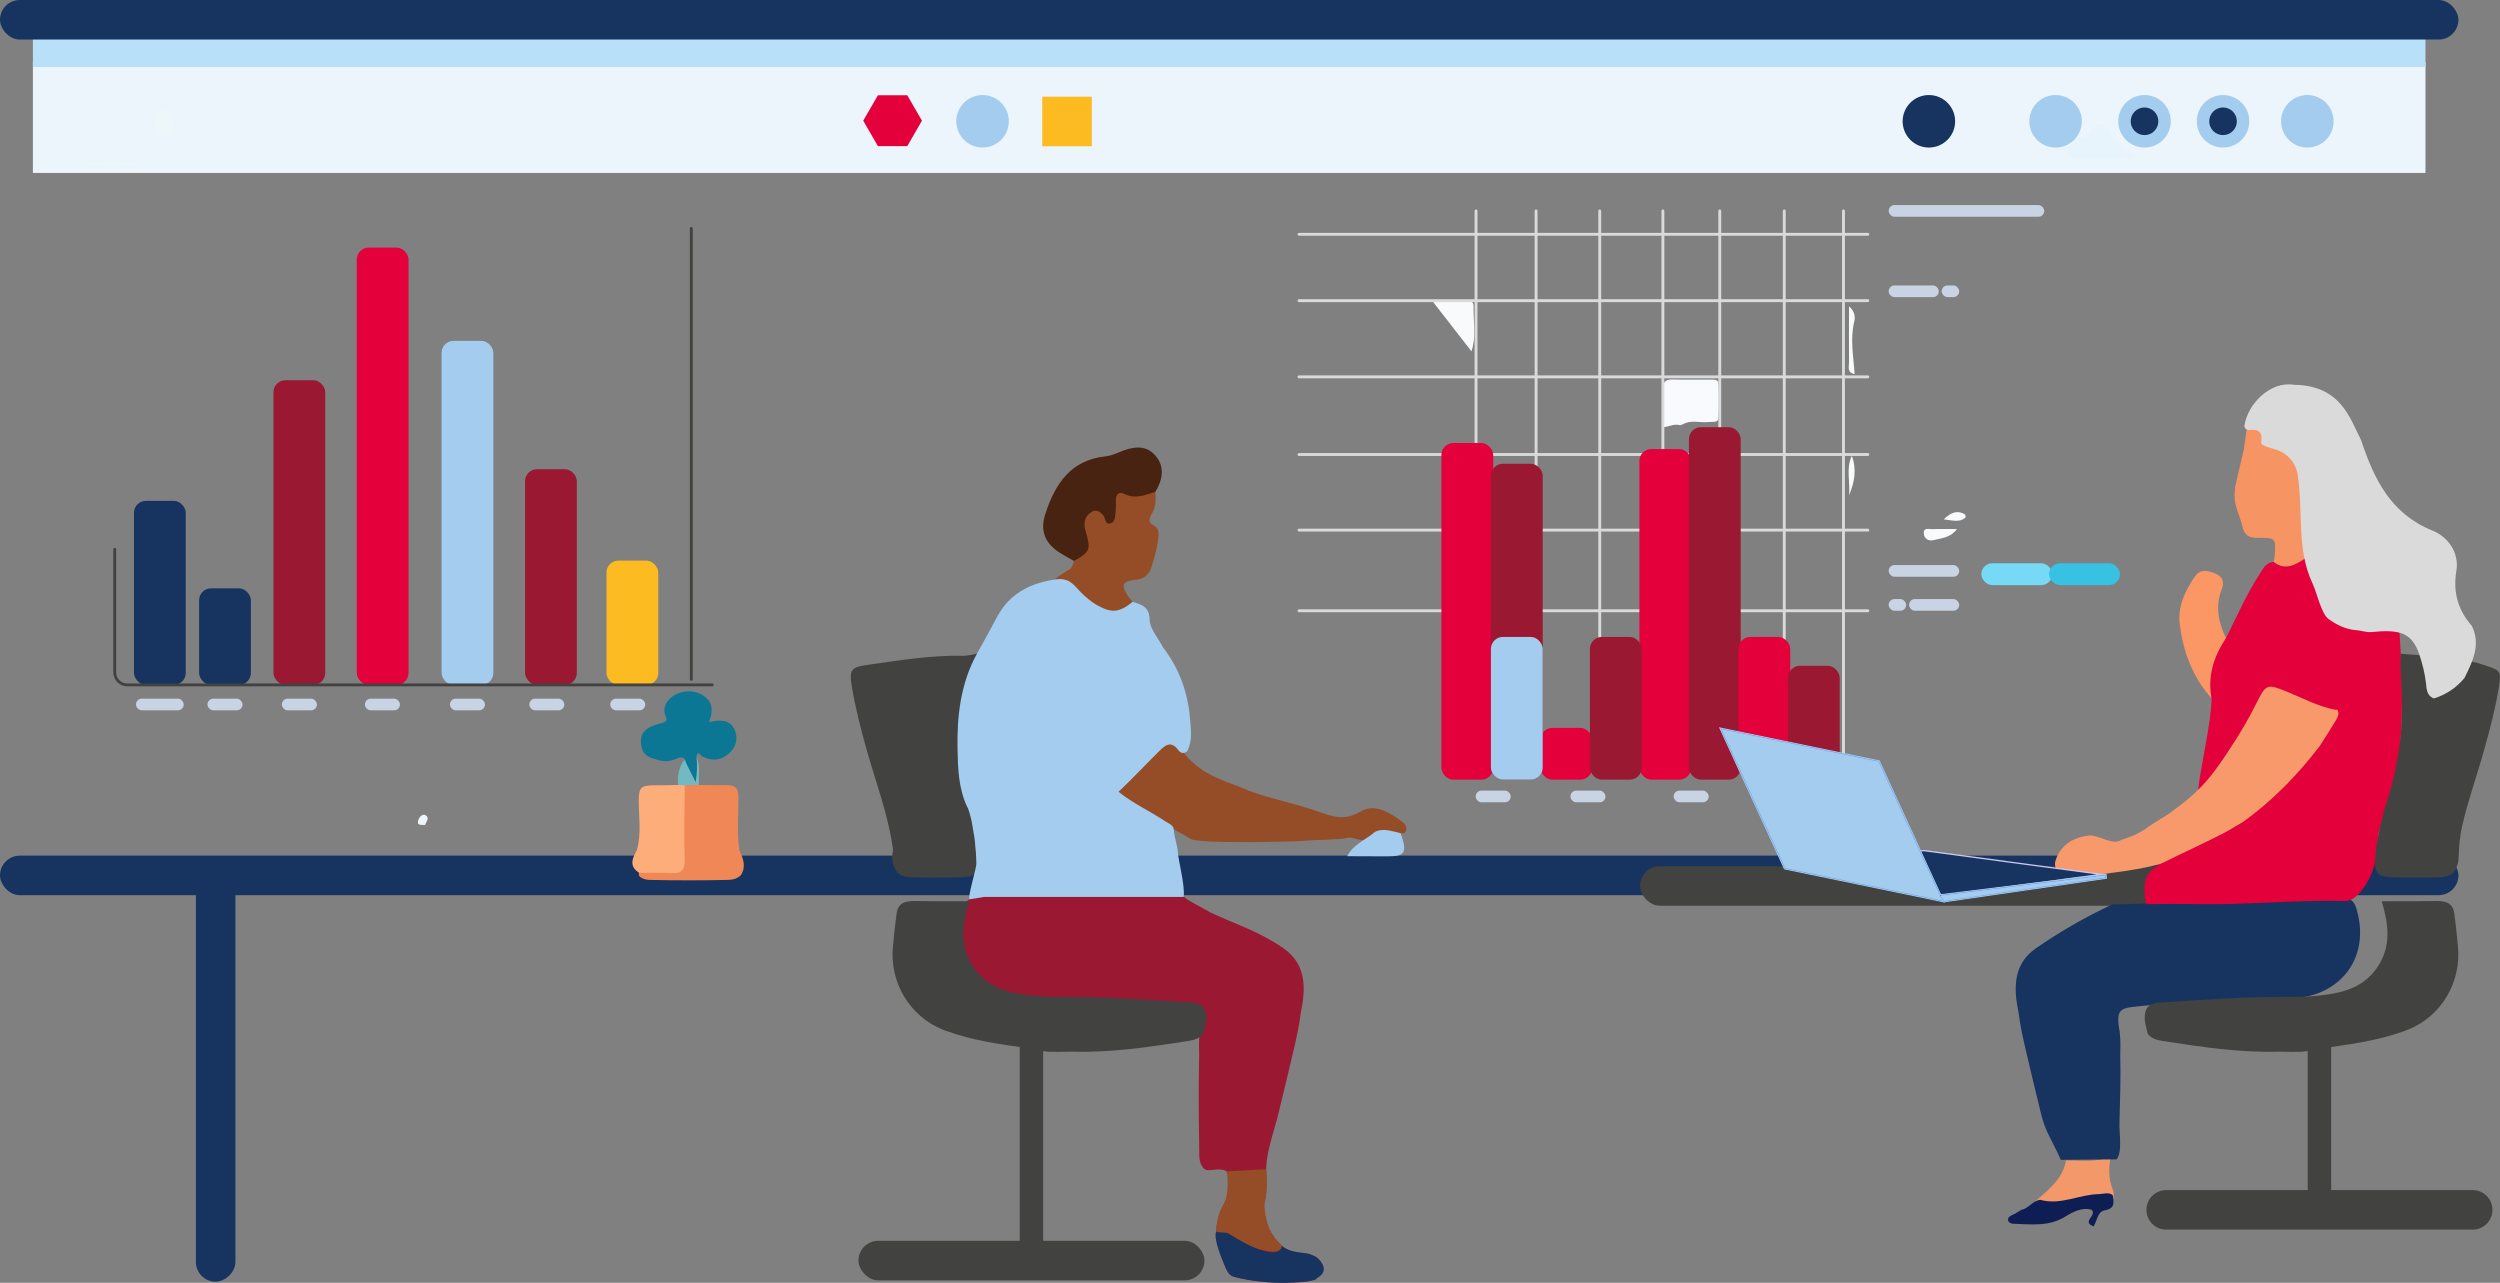 <?xml version="1.0" encoding="UTF-8"?><svg id="_Layer_" xmlns="http://www.w3.org/2000/svg" viewBox="0 0 2596.91 1332.52"><rect x="0" y="0" width="2596.91" height="1332.52" fill="#808080" stroke="none"/><defs><style>.cls-1{fill:#0f1d55;}.cls-1,.cls-2,.cls-3,.cls-4,.cls-5,.cls-6,.cls-7,.cls-8,.cls-9,.cls-10,.cls-11,.cls-12,.cls-13,.cls-14,.cls-15,.cls-16,.cls-17,.cls-18,.cls-19,.cls-20,.cls-21,.cls-22,.cls-23,.cls-24,.cls-25,.cls-26,.cls-27,.cls-28,.cls-29{stroke-width:0px;}.cls-2{fill:#fbbb21;}.cls-3{fill:#ef8756;}.cls-4{fill:#f8fafd;}.cls-5{fill:#f8fafb;}.cls-30{fill:#5283e9;stroke:#a3ccee;}.cls-30,.cls-31,.cls-32{stroke-miterlimit:10;}.cls-6{fill:#f39868;}.cls-7{fill:#f7996a;}.cls-8{fill:#edf6f8;}.cls-9{fill:#76d9f6;}.cls-10{fill:#37c1e3;}.cls-11{fill:#ecf5fc;}.cls-12{fill:#e8f4fb;}.cls-13{fill:#74b9c2;}.cls-14{fill:#a3ccee;}.cls-15{fill:#0b7795;}.cls-16{fill:#f79464;}.cls-17{fill:#954d28;}.cls-18{fill:#cbc7f2;}.cls-19{fill:#fa9764;}.cls-20{fill:#492312;}.cls-21{fill:#f9fafc;}.cls-22{fill:#dadada;}.cls-23{fill:#9b1832;}.cls-24{fill:#16345f;}.cls-25{fill:#fdad7a;}.cls-26{fill:#424241;}.cls-27{fill:#c8d3e3;}.cls-31{stroke:#dadada;}.cls-31,.cls-32{fill:none;stroke-linecap:round;stroke-width:3px;}.cls-32{stroke:#424241;}.cls-28{fill:#b8e0f9;}.cls-29{fill:#e4003a;}</style></defs><rect class="cls-11" x="34.17" y="64.4" width="2485.35" height="115.24"/><rect class="cls-28" x="34.17" y="38.5" width="2485.35" height="31.17"/><rect class="cls-24" x="0" y="0" width="2553.69" height="41.08" rx="20.54" ry="20.54"/><rect class="cls-24" x="12.02" y="1098.86" width="423.98" height="41.08" rx="20.54" ry="20.54" transform="translate(1343.41 895.39) rotate(90)"/><rect class="cls-26" x="891.73" y="1288.89" width="359.41" height="41.08" rx="20.54" ry="20.54" transform="translate(2142.87 2618.85) rotate(180)"/><rect class="cls-26" x="963.06" y="1179.32" width="216.75" height="24.35" transform="translate(-120.06 2262.93) rotate(-90)"/><rect class="cls-24" x="0" y="888.8" width="2553.69" height="41.08" rx="20.54" ry="20.54"/><rect class="cls-26" x="1703.7" y="899.76" width="630.82" height="41.08" rx="20.54" ry="20.54"/><path class="cls-6" d="M2111.95,1250.1c13.85-13.02,30.5-23.91,34.16-44.71,14.97-.12,30.1,2.28,46.45-3.78-2.36,12.35-2.16,23.23,1.98,33.86,2.77,7.1.82,12.52-7.75,13.68-18.32,2.48-36.62,5.2-54.98,7.29-7.26.83-14.73.43-19.85-6.33Z"/><path class="cls-13" d="M717.96,781.85c4.24,8.26.75,17.23,3.71,27.99.68-9.65,1.17-16.57,1.66-23.48,4.6,8.8,2,21.36,2.66,30.5-5.15-.66-10.07-1.88-14.71-.09-2.66,1.23-5.06,1.05-7.03-1.34-.61-9.31.76-18.13,6.34-25.92.18.45.26,1.01.58,1.31"/><path class="cls-26" d="M1014.88,678.99c.63,11.03-5.18,20.42-7.91,30.59-11.6,43.32-10,86.53.43,129.74,10.17,12.75,9.08,27.98,9.46,42.9-.49,28.69-.96,29.2-29.48,29.23-13.55.01-27.11.29-40.65-.2-7.57-.27-14.55-1.8-17.55-10.11-2.75-5.87-2.92-11.97-1.51-18.2-4.74-36.25-17.99-70.27-27.73-105.2-5.99-21.49-11.6-43.05-15.15-65.08-2.7-16.72-.91-19.6,15.91-21.96,33.18-4.66,66.28-10.22,100-9.49,4.71.1,9.45-1.44,14.18-2.22Z"/><path class="cls-16" d="M2333.66,446.97c2.26-7.34,5.68-4.73,8.9-4.53,24.44,1.53,39.01,5.24,36.51,26.04-.23,1.9,3.62,5.04,4.09,6.89,1.09,4.32-1,.68,5.62,1.28,5.37.49-.02,13.02.77,9.19,1.84-8.93-.25-4.11,8.38,0,8.27,3.93,11.59,11.93,7.01,20.82-10.83,21.03-7.35,29.96,16.37,40.24,1.82,4.56,3.65,9.12,5.47,13.68-13.41,11.67-27.64,22.23-43.47,30.38-9.34,4.8-17.72,5.3-21.49-7.21.35-1.91.89-3.8,1.03-5.72,1.39-19.04,1.37-19.47-17.35-19.31-9.2.08-14.12-2.46-16.27-12.13-2.6-11.69-9.4-22.44-7.79-35.1.12-1.95.25-3.9.37-5.85,2.95-12.74,5.89-25.49,8.84-38.23"/><path class="cls-17" d="M1176.6,625.22c-3.26,13.79-12.47,15.48-24.5,12.48-17.97-4.47-52.15-10.42-63.85-23.52-4.02-5.79,13.64-17.66,23.14-22.95,2.28-1.27,2.88-5.56,4.26-8.47,8.2-10.33,15.5-20.3,8.58-35.02-2.85-6.07.45-13.66,6.99-17.61,8.72-5.28,14.46.91,20.65,7.18,4.17-5.46,2.98-11.42,3.71-16.87.75-5.55,2.46-12.6,8.87-10.73,12.05,3.51,23.92-1.41,35.66,1.31.74,7.81.59,15.39-3.59,22.51-2.2,3.76-4.54,8.88.63,11.52,8.43,4.29,6.4,11.58,5.53,17.73-1.28,9.01-4.05,17.86-6.71,26.61-2.32,7.61-7.62,11.91-15.86,12.82-14.58,1.63-16.19,5.28-8.07,17.32,1.35,2,3.02,3.79,4.54,5.68Z"/><path class="cls-20" d="M1200.13,511.02c-10.39,2.83-20.36,7.87-31.67,2.3-6.75-3.32-9.72.56-9.32,7.59.19,3.37.09,6.79-.28,10.15-.52,4.73-.2,11.02-5.24,12.6-5.92,1.85-5.09-5.46-7.63-8.41-3.44-4-7.37-6.56-12.51-3.2-7.18,4.69-8.1,11.79-5.9,19.21,5.78,19.5,5.05,21.81-11.92,31.5-5.82-3.43-11.94-6.45-17.43-10.36-13.44-9.59-17.66-22.23-12.46-38.28,10.2-31.46,26.29-56.32,62.95-60.12,5.17-.53,10.26-2.77,15.15-4.78,12.94-5.33,26.25-7.56,36.29,4.02,10.16,11.72,7.6,25.17-.03,37.78Z"/><path class="cls-3" d="M725.45,815.43c11.57,0,19.38.21,28.9.18,9.39-.03,12.72,2.81,12.73,12.5,0,18.48-1.65,37.02,1.01,55.45,4.04,8.26,7.17,16.57,1.58,25.44-3.65,3.73-8.38,4.9-13.29,5.01-27.16.62-54.32.61-81.48.01-3.42-.08-6.73-.88-9.67-2.77-1.63-1.25-2.08-2.85-1.37-4.78,8.14-6.12,17.72-4.24,26.68-3.97,12.07.37,16.36-4.74,16.03-16.42-.48-17.42-.21-34.87-.07-52.31.05-5.8,2.04-12.58,4.78-17.99,5.46-.36,7.19-.36,14.17-.36Z"/><path class="cls-15" d="M712.28,791.91c-.08-5.21-4.93-5.83-7.34-4.68-7.13,3.4-13.74,4.23-19.86,2.64-8.71-2.26-16.28-4.22-18.39-12.97-3.33-13.83,1.56-21.42,21.22-25.96,6.14-1.42,4.27-5.2,3.3-7.67-3.5-8.88,2.01-17.1,9.91-21.52,9.08-5.08,20.85-4.97,29.79.96,10.29,6.82,9.65,16.69,5.64,27.37,10.19-2.23,20.73-3.35,26.02,6.82,4.12,7.92,3.09,17.51-3.83,24.36-8.38,8.28-18.3,10.24-29.26,4.49-1.71-.9-4.94-7.12-6.13.61,1.3,7.97.74,16.66-.71,26.16-.97-1.75-10.34-20.62-10.34-20.62Z"/><path class="cls-21" d="M2453.97,544.04c-6.4,4.3,3.04,18.67-10.19,19.52-7.65.49-12.92-7.39-11.96-13.85,1.08-7.28,9.16-10.41,16.45-11.68,3.07-.54,7.45-.97,5.7,6.01Z"/><path class="cls-21" d="M2032.83,549.56c-6.66,9.06-15.65,9.26-23.88,11.43-5.45,1.44-10.23-1.11-10.6-7.01-.39-6.34,5.37-4.18,8.7-4.31,8.58-.33,17.18-.11,25.77-.11Z"/><path class="cls-21" d="M1926.52,388.51c-8.2-1.21-5.77-7.69-5.81-12.48-.19-19.27-.04-38.55-.01-57.82,4.82,4.12,6.97,9.67,5.5,15.51-4.6,18.37-.85,36.54.32,54.79Z"/><path class="cls-8" d="M84.13,171.76c21.48-4.84,42.96-4.84,64.43,0-21.48,0-42.96,0-64.43,0Z"/><path class="cls-21" d="M1920.75,514.36c1.34-13.6-3.41-27.63,2.84-40.89,5.3,14.06,2.87,27.59-2.84,40.89Z"/><path class="cls-21" d="M2019.11,539.48c7.98-7.8,14.08-9.12,20.91-5.81,2.1,1.02,2.38,3.59.73,4.75-6.05,4.27-12.41,2.18-21.64,1.06Z"/><path class="cls-12" d="M2148.95,153.05c3.98-3.49,7.96-6.99,11.94-10.48,7.71,3.05,8.31-4.13,11.32-7.86,6.13-7.61,11.95-9.51,17.95.36,6.8,11.17,13.42,22.69,28.45,25.09-1.79,2.64-2.3,4.06-2.84,4.07-20.1.51-40.2,1.34-60.29,1.05-7.04-.1-10.18-5.04-6.53-12.24Z"/><path class="cls-8" d="M160.39,127.11c1.49-5.17,2.21-13.23,9.93-13.15,8.47.09,9.81,8.24,10.3,15.08.58,8.04-6.18,11.87-11.85,11.94-6.55.08-8.76-6.51-8.38-13.87Z"/><path class="cls-25" d="M704.26,815.43c2.55,0,4.59.17,7.02.36-.11,25.27-.88,51.54-.05,76.78.4,12.06-3.97,15.27-15.08,14.42-10.63-.81-21.38-.22-32.07-.25-10.98-6.75-7.3-15.11-2.57-23.57,5.16-17.65,1.75-35.71,2.02-53.54.17-11.07,2.77-13.75,14.41-13.87,6.49.11,17.54-.17,26.32-.34Z"/><path class="cls-8" d="M441.51,857.1c-3.23-.69-9.02,1.3-6.97-5.35.91-2.95,4.26-6.88,7.62-4.86,4.61,2.77.35,6.78-.65,10.22h0Z"/><path class="cls-23" d="M1230.89,931.63c-4.85,0,29.41,17.23,25.53,15.83,27.18,12.72,51.42,19.95,76.72,37.52,24.15,16.77,23.35,41.86,18.03,67.38-1.54,13.02-4.44,25.79-7.42,38.54-4.73,20.77-9.88,41.44-14.87,62.16-5.08,23.07-15.27,45.15-13.42,69.56.02,7.76.51,15.61-1.32,23.2-3.04,12.62.04,23.48,6.4,34.66,7.34,12.9,16.52,20.2,31.9,21.48,17.25,1.44,21.77,7.17,20.92,20.7-5.28,6.54-12.4,8.69-20.51,9.11-24.79,1.29-49.39.86-73.46-6.22-1.13-.87-2.2-1.8-3.22-2.79-4.37-6.67-5.6-14.59-8.74-21.76-2.46-7.06-4.1-14.26-3.83-21.8-.25-8.56,3.2-16.16,6.26-23.86,2.89-7.25,5.76-14.52,7.1-22.26,2.61-15.11-1.67-19.7-16.69-17.91-3.41.41-6.78,1.19-9.78-1.33-6.5-7.29-4.26-16.26-4.85-24.7-.56-31.18-.65-62.36,0-93.53-.2-7.15-.38-14.31.4-21.44.11-3.42,1.11-6.73,1.43-10.12,1.24-12.95-1.51-16.6-14.69-18.12-32.93-3.79-66.07-4.76-99.15-5.69-24.36-.68-48.7-.61-72.96-3.56-46.85-5.7-73.08-43.55-61.37-89.06,1.35-5.24,2.67-10.46,7.82-13.49,6.91-3.15,14.29-2.45,21.54-2.46,37.43-.08,74.87-.03,112.3-.04"/><path class="cls-24" d="M2194.29,939.43c-27.18,12.72-54.06,27.97-79.35,45.54-24.15,16.77-23.35,41.86-18.03,67.38,1.54,13.02,4.44,25.79,7.42,38.54,4.73,20.77,9.88,41.44,14.87,62.16,5.08,23.07,11.44,28.79,21.45,51.77l57.91-.51c6.5-7.29,2.47-29.35,3.06-37.79.56-31.18,1.48-39.73.83-70.9.2-7.15.38-14.31-.4-21.44-.11-3.42-1.11-6.73-1.43-10.12-1.24-12.95,1.51-16.6,14.69-18.12,32.93-3.79,66.07-4.76,99.15-5.69,24.36-.68,48.7-.61,72.96-3.56,46.85-5.7,73.08-43.55,61.37-89.06-1.35-5.24-2.67-10.46-7.82-13.49-6.91-3.15-14.29-2.45-21.54-2.46-37.43-.08-75.7,4.25-113.13,4.24-7.3,0-91.06,3.19-98.81,3.3l-13.2.2Z"/><path class="cls-7" d="M2294.58,806.72c.32-.47.69-.92,1.09-1.33,21.56-22.12,27.81-45.19,40.18-67.71,17.79-32.39,17.13-32.68,52.01-18.06,11.82,4.96,23.8,9.53,35.71,14.27.35.14.72.25,1.08.36,7.59,2.1,8.89,6.84,5.45,13.79-4.96,10.01-11.49,18.99-17.86,28.1-22.59,31.79-50.35,58.43-81.63,81.57-41.04,30.86-88.67,43.1-138.5,49.18-.19.02-.37.05-.56.09-4.86.93-9.75,1.33-14.69,1.1-9.63-.2-15.65-.81-25.27-1.2-5.05-.2-13.15-.3-15.58-4.15-1.51-2.39-1.71-5.35-.97-8.07,4.17-15.34,17.63-25.36,35.9-26.78,8.23-.64,23.36,9.89,31.29,5.25.41-.24.82-.47,1.27-.63,8.05-2.86,14.86-4.65,25.26-11.6.31-.21.62-.43.91-.67,3.78-3.12,20.77-12.84,26.26-17.11,14.39-10.68,28.27-21.18,38.67-36.39Z"/><path class="cls-17" d="M1229.36,781.48c8.24,11.44,20.43,19.68,30.9,24.79,5.63,2.71,9.45,3.96,13.28,5.87,2.44.92,5.19,1.53,7.53,2.68,6.07,2.45,9.24,3.31,15.7,6.43,23.36,8.63,48.88,13.31,73.09,21.94,15.3,5.46,27.15,9.49,43.44-.2,14.84-8.82,30.87,1.06,43.99,11.22,2.75,2.13,4.69,5.26,3.1,8.98-1.47,3.46-4.97,2.61-7.66,2.5-12.27-.52-24.32-2.04-33.41,6.2-6.68,2.68-13.57-3.01-19.66-1.6-2.5.58-5.01,1.09-7.58,1.2-4.67.2-9.69.62-16.43.9-14.55,0-17.32,1.21-31.4,1.53-33.52.77-30.85.95-61.02.77-7.26-.04-39.11-.05-46.07-3.06q-5.87-3.7-15.2-8.68c-5.87-3.57-13.11-6.56-18.8-10.05-11.04-6.76-22.26-13.22-33.23-20.09-4.36-2.72-9.73-4.8-9.4-11.45,13.96-18.19,31.31-33.15,47.56-49.1,12.97-12.73,14.58,5.05,21.27,9.21Z"/><path class="cls-19" d="M2312.31,662.87c-6.08,20.59-13.12,40.94-15,62.54-19.64-21.77-29.33-48.11-33.06-76.51-2.45-18.65,5.6-35.26,15.91-50.29,5.41-7.9,13.49-5.99,21.12-2.8,7.9,3.3,9.43,8.9,6.48,16.54-6.77,17.55-3.36,34.25,4.54,50.52Z"/><path class="cls-14" d="M1425.97,865.98c5.88-5.92,16.78-3.42,19.7-2.71,1.2.25,6.2,1.3,9.4,2.29,6.68,20.6,5.13,24-14.97,24-13.55,0-27.09-.11-40.64-.18,5.66-11.4,17.25-16.08,26.5-23.4Z"/><path class="cls-4" d="M1745.25,441.71c-6.18-1.87-11.74,1.69-17.66,2.05-.04-13.12.18-26.25-.21-39.36-.23-7.58,2.78-10.42,10.28-10.22,13.11.35,26.24.06,39.36.15,3.32.02,7.97-.29,8.14,4.09.48,12.08.7,24.25-.24,36.28-.37,4.7-6.2,3.19-9.88,3.66-8.98,1.14-18.4-2.63-27.02,2.43-.94.26-1.86.56-2.77.91Z"/><path class="cls-5" d="M1528.49,364.92c-13.62-17.52-27.24-35.04-40.86-52.56,11.09,0,22.18-.08,33.26.01,4.24.04,9.95-.64,9.79,5.58-.41,15.66,3.13,31.54-2.19,46.97Z"/><path class="cls-26" d="M968.71,936.13c12.68.02,25.35.03,38.02.05-7.06,23.89-10.59,47.09,5.33,69.68,11.39,16.16,27.51,23.04,45.4,26.28,14.24,2.57,28.98,3.48,43.48,3.38,46.24-.31,92.29,3.03,138.37,6.05,8.88.58,12.97,5.07,13.59,13.86.46,6.56-1.94,12.44-3.09,18.61-4.03,4.83-9.57,6.35-15.48,7.27-39.95,6.23-79.92,12.28-120.55,11.12-3.42-.09-24.43.77-27.68-.39-18.44-5.87-18.81-14.31-37.65-19.01-19.97-4.99-38.63-12.96-56.11-23.94-16.75-10.53-26.85-25.32-29.46-44.73-2.41-17.88-1.39-35.92-.57-53.89.25-5.49,2.36-10.4,6.38-14.33Z"/><path class="cls-29" d="M2486.47,810.49s-10.44,36.73-15.67,55.09c-.86,7.79-1.72,15.58-2.58,23.37-.95,17.39-17.32,47.28-31.71,46.97-41.76-.9-78.5,2.01-120.26,3.11-12.51.33-33.16.19-48.26,0-14.25-.17-22.19-.03-36.77.19-.06,0-.13,0-.19,0-2.36,0-3.15-4.32-3.18-9.37-.06-9.56-2.68-22.61,16.35-32.36,13.96-7.15,62.09-29.36,72.33-35.77,4.47-2.8,9.19-5.35,13.77-8.09,0,0,0,0,0,0h0c30.56-22.15,56.64-48.84,79.46-78.81h0c5.32-8.39,10.82-16.66,15.87-25.19,2.49-4.21,5.12-8.73,2.08-12.62-.54.1-1.09.2-1.67.27-17.91-3.36-33.86-12.05-50.52-18.82-20.55-8.34-21.63-7.99-31.32,11.46-8.93,17.94-19.12,35.18-30.42,51.65-5.69,8.29-17.44,26.88-30.42,38.72,2.71-25,13.69-69.66,13.93-94.89-4.3-23.08,2.28-43.54,15-62.54,11.17-22.38,21.26-45.34,34.85-66.44,3.58-5.55,6.58-12.14,14.64-12.69,9.52,7.37,18.36,5.29,28-.64,12.28-7.56,22.77-18.12,36.97-22.52,5.25,10.44,13.99,16.01,24.34,21.64,21.84,11.88,29.46,16.94,39.37,49.15,0,0,12.77,128.11-4,179.12Z"/><path class="cls-14" d="M1236.07,745.93c-2.2-27.04-11.37-51.86-28.01-73.63-4.9-9.47-13.53-18.83-13.82-28.44-.41-13.88-8.3-15.79-17.64-18.65-14.32,11.34-21.78,11.97-37.5,3.12-5.93-3.34-10.87-7.91-15.79-12.54-3.75-3.54-7.93-9.74-14.12-12.68-5.76-2.09-9.35-1.95-16.56-.67-24.77,4.4-44.71,15.45-56.89,38.39-6.8,12.8-13.9,25.44-20.86,38.15-17.09,30.86-20.89,64.9-20.23,98.97.39,20.05.96,41.04,10,60.11.38.28.92,1.68,1.5,3.39,1.83,5.43,3.15,11.02,4.05,16.67,1.3,8.14,2.65,14.02,2.96,21.65,1,8.61.68,11.12,1.08,17.41.24,3.78-9.62,36.3-7.13,36.95,1.33.01,14.46-2.34,15.45-2.49,66.59.08,140.39-.1,206.98-.03,1.63-11.99-5.72-38.04-6.13-47.32-.31-5.63-3.65-15.29-3.96-20.93,0,0,0,0,0,0,0,0,0,0,0,0,.31-6.25-4.93-7.46-8.87-10.11-15.91-10.75-33.66-18.6-48.66-30.77,14.16-13.39,27.47-27.63,41.31-41.33,6.79-6.73,12.93-12.69,21.05-1.62,2.17,2.96,5.7,3.7,8.95.82,5.75-11.04,3.77-23.06,2.84-34.43Z"/><path class="cls-26" d="M979.38,1069.53c-34.73-13.88-55.64-49.59-51.8-86.79.35-3.43.71-6.86,1.02-10.28.64-7.26,1.68-14.48,2.54-21.72,1.23-13.74,9.61-15.11,21.67-14.77,5.57.16,10.59.15,15.89.16-4.86,20.13-3.17,40.64-2.75,60.96.69,33.39,24.1,48.94,50.81,60.89,13.25,5.93,27.34,9.61,41.42,13.41,15.52,4.19,30.38,10.83,45.53,16.4-7.4,4.19-15.27,5.2-23.55,3.51-1.02-.34-1.71-.23-2.89-.68-3.92-.94-6.56-.85-9.07-1.76-29.17-4.03-58.34-7.97-86.2-18.31-.88-.33-1.76-.67-2.63-1.01Z"/><path class="cls-1" d="M2194.58,1241.44c.96,7.1,3.06,13.82-8.15,15.77-7.76,1.35-7.95,10.97-11.73,16.75-13.21-5.11,4.55-11.49-2.28-17.42-9.17-2.53-18.49,1.86-27.01,7.19-17.07,10.66-35.6,7.99-54.02,7.47-2.89-.08-5.03-1.45-5.43-3.74-.41-2.37,1.41-4.15,4.03-5.23,3.41-1.41,6.49-3.6,9.72-5.45,7.62-1.5,11.71-9.65,19.7-10.45,21.16,5.95,40.61-5.72,61.18-5.95,4.71-.05,9.56-2.42,13.99,1.06Z"/><rect class="cls-27" x="141.26" y="725.73" width="49.59" height="12.15" rx="6.07" ry="6.07"/><rect class="cls-27" x="215.5" y="725.73" width="36.42" height="12.15" rx="6.07" ry="6.07"/><rect class="cls-27" x="292.77" y="725.73" width="36.42" height="12.15" rx="6.07" ry="6.07"/><rect class="cls-27" x="379.04" y="725.73" width="36.42" height="12.15" rx="6.07" ry="6.07"/><rect class="cls-27" x="467.36" y="725.73" width="36.42" height="12.15" rx="6.07" ry="6.07"/><rect class="cls-27" x="549.8" y="725.73" width="36.42" height="12.15" rx="6.07" ry="6.07"/><rect class="cls-27" x="633.85" y="725.73" width="36.42" height="12.15" rx="6.07" ry="6.07"/><rect class="cls-27" x="1532.87" y="821.25" width="36.42" height="12.15" rx="6.07" ry="6.07"/><rect class="cls-27" x="1631.31" y="821.25" width="36.42" height="12.15" rx="6.07" ry="6.07"/><rect class="cls-27" x="1738.52" y="821.25" width="36.42" height="12.15" rx="6.07" ry="6.07"/><rect class="cls-27" x="1841.66" y="821.25" width="36.42" height="12.15" rx="6.07" ry="6.07"/><rect class="cls-27" x="1961.86" y="586.96" width="73.29" height="12.15" rx="6.07" ry="6.07"/><rect class="cls-27" x="1983.06" y="622.29" width="52.09" height="12.15" rx="6.07" ry="6.07"/><rect class="cls-27" x="1961.86" y="622.29" width="18.21" height="12.15" rx="6.07" ry="6.07"/><rect class="cls-27" x="1961.86" y="296.5" width="52.09" height="12.15" rx="6.07" ry="6.07" transform="translate(3975.8 605.16) rotate(180)"/><rect class="cls-27" x="1961.86" y="213.02" width="161.63" height="12.15" rx="6.07" ry="6.07" transform="translate(4085.35 438.18) rotate(180)"/><rect class="cls-27" x="2016.94" y="296.5" width="18.21" height="12.15" rx="6.07" ry="6.07" transform="translate(4052.09 605.16) rotate(-180)"/><rect class="cls-24" x="139.16" y="520.27" width="53.79" height="191.18" rx="12.42" ry="12.42"/><rect class="cls-24" x="206.82" y="611.13" width="53.79" height="100.33" rx="12.42" ry="12.42"/><rect class="cls-23" x="284.08" y="394.95" width="53.79" height="316.5" rx="12.42" ry="12.42"/><rect class="cls-29" x="370.57" y="257.2" width="53.79" height="454.26" rx="12.42" ry="12.42"/><rect class="cls-14" x="458.68" y="354.09" width="53.79" height="357.36" rx="12.42" ry="12.42"/><rect class="cls-23" x="545.4" y="487.41" width="53.79" height="224.04" rx="12.42" ry="12.42"/><rect class="cls-2" x="630" y="582.32" width="53.79" height="129.14" rx="12.42" ry="12.42"/><path class="cls-26" d="M2568.51,1236.21h-146.99v-148.61c26.17-3.66,52.24-7.78,77.25-17.06.88-.33,1.76-.67,2.63-1.02,34.73-13.88,55.64-49.59,51.8-86.79-.35-3.43-.71-6.86-1.02-10.28-.64-7.26-1.68-14.48-2.54-21.72-1.23-13.74-9.61-15.11-21.67-14.77-5.57.16-10.59.15-15.89.16-12.68.02-25.35.03-38.02.05,7.06,23.89,10.59,47.09-5.33,69.68-11.39,16.16-27.51,23.04-45.4,26.28-14.24,2.57-28.98,3.48-43.48,3.38-46.24-.31-92.29,3.03-138.37,6.05-8.88.58-12.97,5.07-13.59,13.86-.46,6.56,1.94,12.44,3.09,18.61,4.03,4.83,9.57,6.35,15.48,7.27,39.95,6.23,79.92,12.28,120.55,11.12,3.42-.09,24.43.77,27.68-.39,0,0,0,0,0,0,.83-.04,1.66-.1,2.49-.2v144.38h-146.99c-11.34,0-20.54,9.2-20.54,20.54s9.19,20.54,20.54,20.54h318.34c11.34,0,20.54-9.2,20.54-20.54s-9.2-20.54-20.54-20.54Z"/><path class="cls-26" d="M2580.07,690.7c-13.09-4.43-26.39-6.73-60.55-9.79-4.69-.42-20.94-1.13-25.67-1.91-.63,11.03-.11,19.75.36,27.96,2.28,39.61.07,63.91-6.43,94.79-2.3,10.92-5.31,21.68-8.81,32.28-4.95,14.96-8.61,34.13-10.55,45.27-2.58,28.46-3.55,32.13,24.96,32.16,13.55.01,27.11.29,40.65-.2,7.57-.27,14.55-1.8,17.55-10.11,1.57-3.36,2.3-6.78,2.37-10.27.23-10.99,1.19-21.96,3.62-32.68,6.18-27.23,15.75-53.57,23.24-80.45,5.99-21.49,11.6-43.05,15.15-65.08,2.7-16.72.18-16.51-15.91-21.96Z"/><path class="cls-22" d="M2528.6,725.4c12.61-3.95,23.08-11.08,31.5-21.25,8.38-17.15,17.11-34.26,7.61-53.94-14.52-16.51-19.76-34.94-16.1-57.25,3.18-19.33-9.11-35.45-24.71-41.73-43.53-17.52-60.83-53.59-74.18-93.81-11.47-22.25-20.83-57.19-69.83-57.69-23.95-4.16-48.26,19.22-51.59,43.15.72,2.61,2.73,4.15,5.16,3.84,10.02-1.28,14.02,2.31,12.35,12.76-.65,4.08,10.94,5.43,19.93,9.37,11.13,5.28,16.69,15.65,17.93,23.78,6.15,40.33-1.46,77.76,15.75,114.02,4.06,8.56,8.59,29.85,15.93,36.05,8.69,6.39,17.77,10.7,28.18,11.86,5.31.11,11.42,2.52,16.64,2.01,28.99-2.82,42.09.04,49.94,23.32,3.19,9.46,5.59,19.11,6.8,29.06.77,6.3.53,13.2,7.85,16.43h.85Z"/><path class="cls-32" d="M119.18,570.55v127.92c0,7.17,5.81,12.98,12.98,12.98h607.75"/><line class="cls-32" x1="718.1" y1="237.27" x2="718.1" y2="705.71"/><line class="cls-31" x1="1853.42" y1="219.09" x2="1853.42" y2="798.35"/><line class="cls-31" x1="1914.93" y1="219.09" x2="1914.93" y2="809.98"/><line class="cls-31" x1="1786.43" y1="219.09" x2="1786.43" y2="796.82"/><line class="cls-31" x1="1727.36" y1="219.09" x2="1727.36" y2="798.35"/><line class="cls-31" x1="1661.76" y1="219.09" x2="1661.76" y2="798.35"/><line class="cls-31" x1="1595.62" y1="219.09" x2="1595.62" y2="792.22"/><line class="cls-31" x1="1533.25" y1="219.09" x2="1533.25" y2="794.78"/><line class="cls-31" x1="1940.24" y1="634.44" x2="1349.36" y2="634.44"/><line class="cls-31" x1="1940.24" y1="550.67" x2="1349.36" y2="550.67"/><line class="cls-31" x1="1940.24" y1="472.14" x2="1349.36" y2="472.14"/><line class="cls-31" x1="1940.24" y1="391.48" x2="1349.36" y2="391.48"/><line class="cls-31" x1="1940.24" y1="312.32" x2="1349.36" y2="312.32"/><line class="cls-31" x1="1940.24" y1="243.39" x2="1349.36" y2="243.39"/><rect class="cls-29" x="1702.97" y="466.44" width="53.79" height="343.45" rx="12.42" ry="12.42"/><rect class="cls-23" x="1754.39" y="443.76" width="53.79" height="366.13" rx="12.42" ry="12.42"/><rect class="cls-29" x="1805.81" y="661.62" width="53.79" height="148.27" rx="12.42" ry="12.42"/><rect class="cls-23" x="1857.23" y="691.63" width="53.79" height="118.26" rx="12.42" ry="12.42"/><rect class="cls-9" x="2058.14" y="585.09" width="73.62" height="22.7" rx="11.35" ry="11.35"/><rect class="cls-10" x="2128.51" y="585.09" width="73.62" height="22.7" rx="11.35" ry="11.35"/><rect class="cls-29" x="1600.14" y="756.1" width="53.79" height="53.79" rx="12.42" ry="12.42"/><rect class="cls-23" x="1651.55" y="661.62" width="53.79" height="148.27" rx="12.42" ry="12.42"/><rect class="cls-29" x="1497.3" y="460.2" width="53.79" height="349.69" rx="12.42" ry="12.42"/><rect class="cls-23" x="1548.72" y="481.76" width="53.79" height="328.13" rx="12.42" ry="12.42"/><rect class="cls-14" x="1548.72" y="661.62" width="53.79" height="148.27" rx="12.42" ry="12.42"/><polygon class="cls-24" points="2182.91 908.24 2020.39 930.13 1860.38 895.38 1998.53 883.61 2182.91 908.24"/><path class="cls-18" d="M2020.36,930.82l-164.57-35.74,142.75-12.16c.07.01,189.52,25.32,189.52,25.32l-167.7,22.58ZM1864.97,895.68l155.44,33.76,157.35-21.19-179.25-23.95-133.54,11.38Z"/><polygon class="cls-14" points="2018.14 935.92 1854.12 902.01 1787.62 757.05 1951.64 790.95 2018.14 935.92"/><path class="cls-30" d="M2019.33,936.86l-165.69-34.25c-.15-.32-67.21-146.51-67.21-146.51l165.69,34.25c.14.32,67.21,146.51,67.21,146.51ZM1854.6,901.41l162.36,33.56-65.8-143.42-162.36-33.56,65.8,143.42Z"/><polygon class="cls-14" points="2187.35 911.73 2019.43 936.15 2015.06 930.13 2187.12 908.93 2187.35 911.73"/><path class="cls-30" d="M2019.12,936.89l-5.3-7.3,173.91-21.43.35,4.15-.64.09-168.33,24.49ZM2016.3,930.67l3.45,4.75,166.87-24.27-.12-1.45-170.19,20.98Z"/><rect class="cls-2" x="1082.66" y="100.43" width="51.48" height="51.48"/><circle class="cls-14" cx="1020.65" cy="125.99" r="27.27"/><circle class="cls-14" cx="2396.79" cy="125.99" r="27.27"/><circle class="cls-14" cx="2309.21" cy="125.99" r="27.27"/><circle class="cls-14" cx="2227.65" cy="125.99" r="27.27"/><circle class="cls-14" cx="2135.25" cy="125.99" r="27.27"/><circle class="cls-24" cx="2003.66" cy="125.99" r="27.27"/><circle class="cls-24" cx="2227.65" cy="125.99" r="14.35"/><circle class="cls-24" cx="2309.21" cy="125.99" r="14.35"/><polygon class="cls-29" points="942.45 98.96 911.95 98.96 896.7 125.37 911.95 151.78 942.45 151.78 957.69 125.37 942.45 98.96"/><path class="cls-17" d="M1274.02,1216.76l41.25-2.24s2.49,23.29-1.88,35.14c-.42,4.7,2.28,27.04,10.28,35.8l8.01,8.76s4.4,11.71-26.75,2.51c-31.15-9.19-41.34-17.54-41.34-17.54,0,0-1.42-15.41,8.98-30.85,3.44-10.8,3.2-25.27,1.44-31.59Z"/><path class="cls-24" d="M1263.6,1279.2s-5.53,3.97,9.99,38.75c2.59,4.8,4.02,7.38,10.67,8.93,6.64,1.55,31.78,7.14,59.68,5.26,27.9-1.87,23.36-4.21,23.36-4.21,0,0,17.46-7.04.27-21.93-6.18-2.63-4.25-3.65-17.53-5.02s-18.36-6.77-18.36-6.77c0,0-1.38,21.41-55.17-12.63-3.59-2.27-8.5-.26-12.91-2.39Z"/></svg>